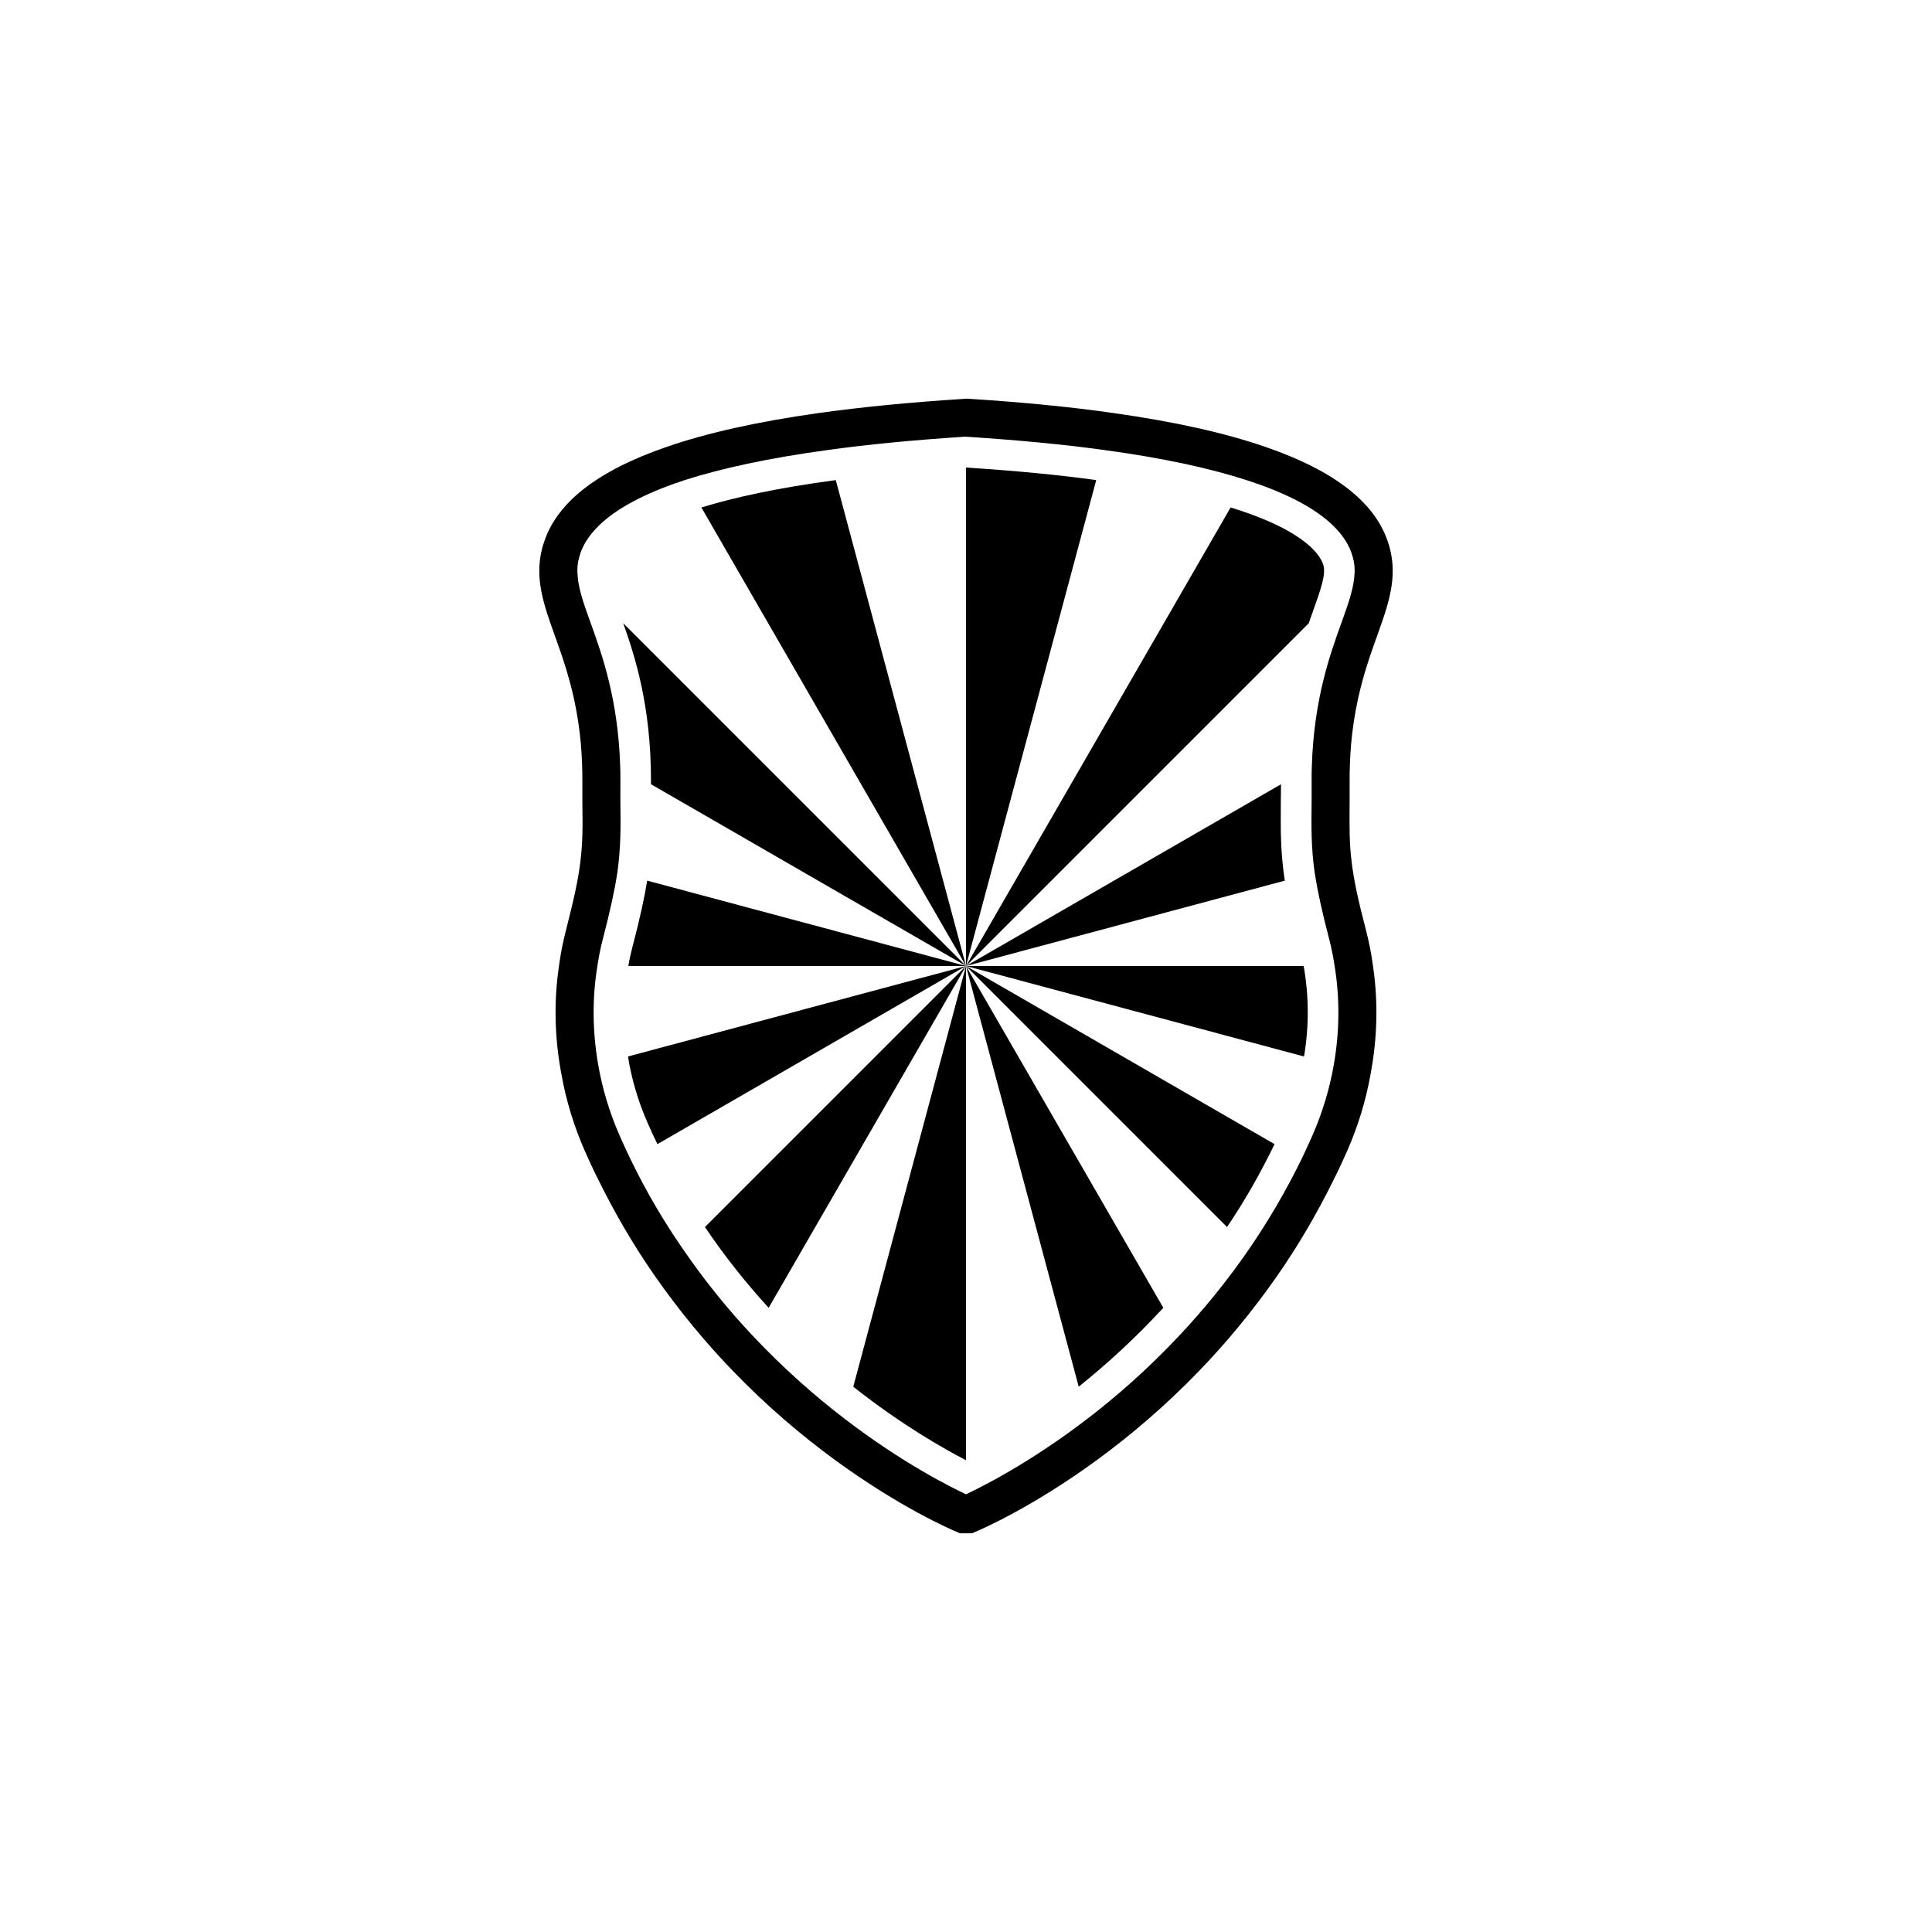 <?xml version="1.0" encoding="UTF-8"?>
<!-- The Best Svg Icon site in the world: iconSvg.co, Visit us! https://iconsvg.co -->
<svg fill="#000000" width="800px" height="800px" version="1.1" viewBox="144 144 512 512" xmlns="http://www.w3.org/2000/svg">
 <g>
  <path d="m511.95 288.05c-3.324-10.73-14.105-19.246-32.547-25.594-10.73-3.727-24.133-6.699-40.152-8.969-11.539-1.664-24.535-2.922-38.895-3.828h-0.352l-0.656 0.051c-14.258 0.906-27.105 2.168-38.594 3.777-16.02 2.266-29.422 5.238-40.152 8.969-18.438 6.348-29.223 14.863-32.547 25.594-0.152 0.402-0.25 0.754-0.352 1.16-2.117 8.062 0.402 15.062 3.324 23.227 2.621 7.305 5.742 16.02 6.902 28.617v0.051c0.25 2.973 0.402 6.098 0.402 9.574v5.691c0.102 6.699 0.102 10.984-0.555 16.223-0.555 4.586-1.715 9.824-3.777 17.887-0.805 3.125-1.461 6.348-1.863 9.523-1.41 9.473-1.16 19.195 0.656 28.719 1.211 6.902 3.324 13.754 6.195 20.305 1.109 2.469 2.215 4.938 3.426 7.305 4.637 9.473 9.773 18.137 15.266 25.996 6.551 9.371 13.504 17.684 20.453 24.887 9.219 9.574 18.488 17.332 26.852 23.477 17.582 12.898 31.285 18.742 32.496 19.246l0.906 0.402h3.223l0.906-0.402c1.211-0.504 14.914-6.348 32.496-19.246 8.363-6.144 17.633-13.906 26.852-23.477 6.953-7.203 13.906-15.516 20.453-24.887 5.492-7.859 10.629-16.523 15.266-25.996 1.211-2.367 2.316-4.836 3.426-7.305 2.871-6.551 4.988-13.402 6.195-20.305 1.812-9.523 2.066-19.246 0.656-28.719-0.402-3.176-1.059-6.398-1.863-9.523-2.117-8.062-3.223-13.352-3.777-17.887-0.656-5.238-0.605-9.523-0.555-16.223v-5.691c0-3.477 0.152-6.602 0.402-9.574l0.008-0.051c1.16-12.594 4.281-21.312 6.902-28.617 2.922-8.16 5.441-15.164 3.324-23.227-0.102-0.402-0.199-0.754-0.352-1.16zm-9.07 9.07c-0.352 3.426-1.664 7.152-3.375 11.891-3.125 8.664-7.305 20.402-7.859 38.09-0.051 1.16-0.051 2.316-0.051 3.527v5.691c-0.102 7.457-0.102 12.395 0.805 18.941 0.707 4.586 1.863 10.027 3.879 17.734 0.605 2.316 1.059 4.684 1.41 7.004 1.41 8.613 1.309 17.434-0.203 26.098-1.109 6.449-3.023 12.746-5.691 18.844-0.957 2.168-1.965 4.281-2.922 6.348-4.231 8.613-8.918 16.523-13.855 23.73-5.894 8.566-12.141 16.172-18.488 22.922-8.262 8.816-16.625 16.121-24.383 22.066-15.367 11.789-28.113 18.086-32.145 20-4.031-1.914-16.777-8.211-32.145-20-7.707-5.894-16.07-13.199-24.383-22.016-6.348-6.75-12.594-14.359-18.488-22.973-4.988-7.203-9.672-15.113-13.855-23.73-1.008-2.066-1.965-4.18-2.922-6.348-2.672-6.098-4.586-12.395-5.691-18.844-1.512-8.664-1.613-17.48-0.203-26.098 0.352-2.316 0.805-4.684 1.41-7.004 2.016-7.707 3.176-13.148 3.879-17.734 0.906-6.551 0.906-11.488 0.805-18.941l0.004-5.695c0-1.211 0-2.367-0.051-3.527-0.555-17.684-4.734-29.422-7.859-38.09-1.715-4.734-3.023-8.465-3.375-11.891-0.203-1.863-0.152-3.578 0.352-5.391 1.715-6.602 8.715-14.207 28.164-20.555 9.371-2.973 21.715-5.742 37.734-7.91 10.43-1.461 22.469-2.621 36.273-3.527l0.355 0.004c13.957 0.906 26.098 2.066 36.625 3.527 16.02 2.168 28.312 4.938 37.684 7.961 19.496 6.297 26.5 13.906 28.215 20.504 0.504 1.812 0.555 3.527 0.352 5.391z"/>
  <path d="m329.87 278.48 70.133 121.52-34.512-128.77c-15.52 2.062-27.055 4.633-35.621 7.254z"/>
  <path d="m316.52 350.62v1.211l83.484 48.164-90.84-90.84c3.379 9.523 7.309 22.32 7.356 41.465z"/>
  <path d="m311.58 395.06c-0.402 1.613-0.805 3.273-1.059 4.938h89.48l-84.488-22.621c-0.758 4.684-1.969 10.176-3.934 17.684z"/>
  <path d="m315.66 441.66c0.805 1.863 1.664 3.727 2.57 5.543l81.77-47.207-89.578 23.98c0.957 6.047 2.719 11.988 5.238 17.684z"/>
  <path d="m347.7 490.58 52.297-90.582-69.176 69.172c5.34 7.961 11.086 15.062 16.879 21.41z"/>
  <path d="m400 530.99v-130.99l-29.875 111.49c12.793 10.125 23.98 16.422 29.875 19.496z"/>
  <path d="m452.29 490.58-52.293-90.582 29.875 111.49c7.152-5.742 14.812-12.645 22.418-20.91z"/>
  <path d="m481.77 447.21-81.766-47.207 69.172 69.172c4.535-6.699 8.766-14.055 12.594-21.965z"/>
  <path d="m489.48 400h-89.477l89.578 23.98c1.359-8.012 1.309-16.121-0.102-23.98z"/>
  <path d="m483.43 356.22 0.051-4.383-83.48 48.164 84.488-22.621c-1.16-7.609-1.109-13.051-1.059-21.16z"/>
  <path d="m400 267.9v132.1l34.512-128.77c-9.828-1.363-21.211-2.469-34.512-3.328z"/>
  <path d="m470.13 278.48-70.129 121.52 90.836-90.836c0.352-1.008 0.656-1.965 1.008-2.871 2.316-6.5 3.527-9.977 2.871-12.496-0.555-2.016-3.828-8.918-24.586-15.316z"/>
 </g>
</svg>